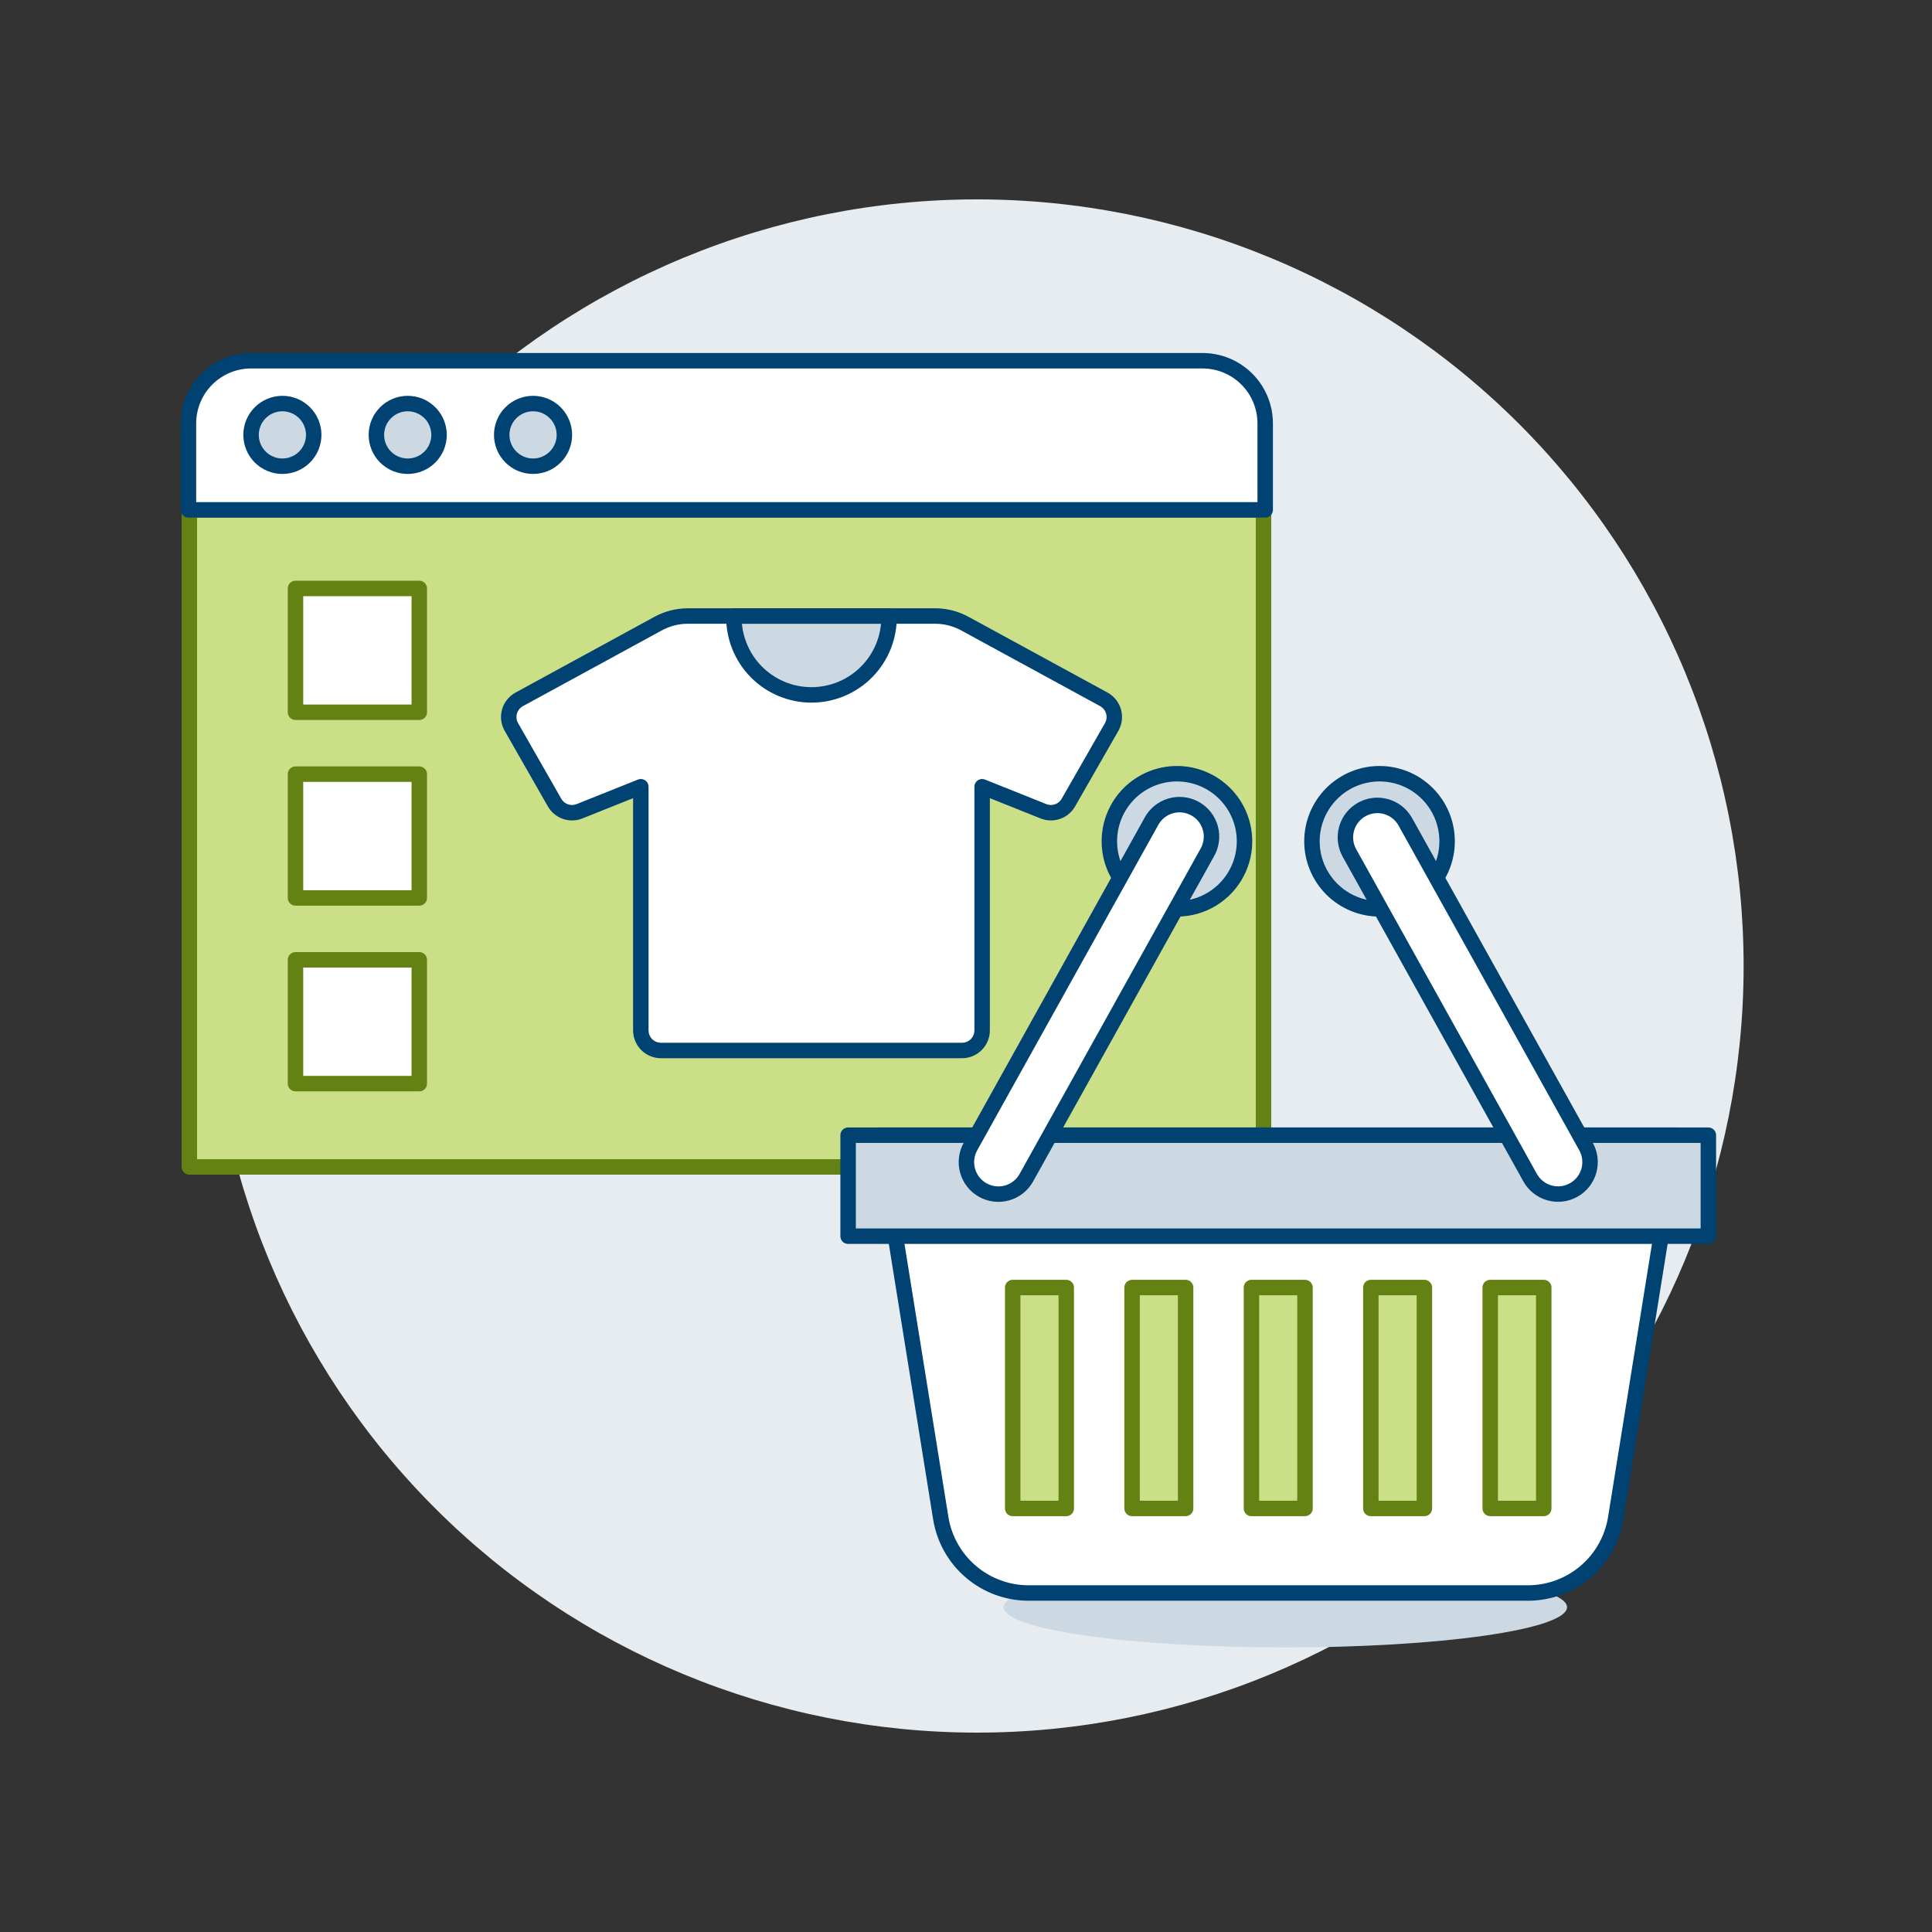 <?xml version="1.0" encoding="UTF-8"?>
<svg xmlns="http://www.w3.org/2000/svg" width="500" height="500" viewBox="0 0 500 500" fill="none">
  <rect x="0" y="0" width="500" height="500" fill="#333333" stroke="none"/>
  <g id="customize-shirt-basket-9">
    <path id="Vector" d="M54.447 250C54.447 302.619 75.35 353.083 112.557 390.29C149.764 427.497 200.228 448.4 252.847 448.4C305.466 448.4 355.93 427.497 393.137 390.29C430.344 353.083 451.247 302.619 451.247 250C451.247 223.946 446.115 198.147 436.145 174.076C426.174 150.005 411.56 128.133 393.137 109.71C374.714 91.287 352.843 76.673 328.772 66.702C304.701 56.732 278.902 51.6 252.847 51.6C226.793 51.6 200.994 56.732 176.923 66.702C152.852 76.673 130.98 91.287 112.557 109.71C94.134 128.133 79.52 150.005 69.55 174.076C59.579 198.147 54.447 223.946 54.447 250Z" fill="#E7ECF1"></path>
    <path id="Vector_2" d="M259.727 415.942C259.727 417.31 261.612 418.664 265.277 419.928C268.941 421.192 274.311 422.34 281.082 423.307C287.853 424.274 295.89 425.042 304.736 425.565C313.582 426.088 323.064 426.358 332.639 426.358C342.213 426.358 351.695 426.088 360.541 425.565C369.387 425.042 377.425 424.274 384.195 423.307C390.966 422.34 396.336 421.192 400 419.928C403.665 418.664 405.551 417.31 405.551 415.942C405.551 414.574 403.665 413.22 400 411.956C396.336 410.692 390.966 409.544 384.195 408.577C377.425 407.609 369.387 406.842 360.541 406.319C351.695 405.795 342.213 405.526 332.639 405.526C323.064 405.526 313.582 405.795 304.736 406.319C295.89 406.842 287.853 407.609 281.082 408.577C274.311 409.544 268.941 410.692 265.277 411.956C261.612 413.22 259.727 414.574 259.727 415.942Z" fill="#CCD9E2"></path>
    <path id="Vector_3" d="M49 132H327V302H49V132Z" fill="#CBDF86"></path>
    <path id="Vector_4" d="M49 132H327V302H49V132Z" stroke="#648213" stroke-width="4" stroke-linejoin="round"></path>
    <path id="Vector_5" d="M327.431 109.577C327.431 105.276 325.722 101.15 322.68 98.109C319.639 95.067 315.513 93.358 311.212 93.358H64.992C60.691 93.358 56.565 95.067 53.523 98.109C50.482 101.15 48.773 105.276 48.773 109.577V131.952H327.431V109.577Z" fill="white"></path>
    <path id="Vector_6" d="M327.431 109.577C327.431 105.276 325.722 101.15 322.68 98.109C319.639 95.067 315.513 93.358 311.212 93.358H64.992C60.691 93.358 56.565 95.067 53.523 98.109C50.482 101.15 48.773 105.276 48.773 109.577V131.952H327.431V109.577Z" stroke="#004272" stroke-width="4" stroke-linejoin="round"></path>
    <path id="Vector_7" d="M64.972 112.549C64.972 114.699 65.827 116.762 67.347 118.283C68.868 119.804 70.931 120.658 73.082 120.658C75.233 120.658 77.295 119.804 78.816 118.283C80.337 116.762 81.191 114.699 81.191 112.549C81.191 110.398 80.337 108.335 78.816 106.814C77.295 105.293 75.233 104.439 73.082 104.439C70.931 104.439 68.868 105.293 67.347 106.814C65.827 108.335 64.972 110.398 64.972 112.549Z" fill="#CCD9E2" stroke="#004272" stroke-width="4" stroke-linejoin="round"></path>
    <path id="Vector_8" d="M97.406 112.549C97.406 114.699 98.26 116.762 99.781 118.283C101.302 119.804 103.365 120.658 105.515 120.658C107.666 120.658 109.729 119.804 111.25 118.283C112.771 116.762 113.625 114.699 113.625 112.549C113.625 110.398 112.771 108.335 111.25 106.814C109.729 105.293 107.666 104.439 105.515 104.439C103.365 104.439 101.302 105.293 99.781 106.814C98.26 108.335 97.406 110.398 97.406 112.549Z" fill="#CCD9E2" stroke="#004272" stroke-width="4" stroke-linecap="round" stroke-linejoin="round"></path>
    <path id="Vector_9" d="M129.844 112.549C129.844 114.699 130.698 116.762 132.219 118.283C133.74 119.804 135.803 120.658 137.953 120.658C140.104 120.658 142.167 119.804 143.688 118.283C145.209 116.762 146.063 114.699 146.063 112.549C146.063 110.398 145.209 108.335 143.688 106.814C142.167 105.293 140.104 104.439 137.953 104.439C135.803 104.439 133.74 105.293 132.219 106.814C130.698 108.335 129.844 110.398 129.844 112.549Z" fill="#CCD9E2" stroke="#004272" stroke-width="4" stroke-linecap="round" stroke-linejoin="round"></path>
    <path id="Vector_10" d="M76.475 152.293H108.511V184.33H76.475V152.293Z" fill="white" stroke="#648213" stroke-width="4" stroke-linecap="round" stroke-linejoin="round"></path>
    <path id="Vector_11" d="M76.475 200.345H108.511V232.382H76.475V200.345Z" fill="white" stroke="#648213" stroke-width="4" stroke-linecap="round" stroke-linejoin="round"></path>
    <path id="Vector_12" d="M76.475 248.403H108.511V280.439H76.475V248.403Z" fill="white" stroke="#648213" stroke-width="4" stroke-linecap="round" stroke-linejoin="round"></path>
    <path id="Vector_13" d="M249.742 161.41C247.385 160.114 244.739 159.431 242.049 159.426H177.971C175.282 159.431 172.638 160.113 170.283 161.41L134.373 180.992C133.765 181.324 133.229 181.774 132.797 182.315C132.366 182.857 132.046 183.479 131.858 184.145C131.669 184.812 131.616 185.509 131.7 186.197C131.784 186.884 132.005 187.548 132.349 188.149L143.524 207.706C144.146 208.796 145.142 209.624 146.327 210.038C147.512 210.452 148.806 210.424 149.972 209.958L165.844 203.609V266.661C165.845 268.042 166.394 269.365 167.371 270.342C168.347 271.318 169.671 271.867 171.052 271.869H248.968C250.349 271.867 251.673 271.318 252.65 270.342C253.626 269.365 254.175 268.042 254.176 266.661V203.609L270.048 209.958C271.214 210.422 272.508 210.45 273.693 210.037C274.878 209.623 275.873 208.795 276.496 207.706L287.696 188.149C288.039 187.547 288.258 186.883 288.341 186.196C288.424 185.508 288.37 184.811 288.181 184.145C287.992 183.479 287.673 182.857 287.241 182.316C286.81 181.774 286.275 181.324 285.667 180.992L249.742 161.41Z" fill="white"></path>
    <path id="Vector_14" d="M249.742 161.41C247.385 160.114 244.739 159.431 242.049 159.426H177.971C175.282 159.431 172.638 160.113 170.283 161.41L134.373 180.992C133.765 181.324 133.229 181.774 132.797 182.315C132.366 182.857 132.046 183.479 131.858 184.145C131.669 184.812 131.616 185.509 131.7 186.197C131.784 186.884 132.005 187.548 132.349 188.149L143.524 207.706C144.146 208.796 145.142 209.624 146.327 210.038C147.512 210.452 148.806 210.424 149.972 209.958L165.844 203.609V266.661C165.845 268.042 166.394 269.365 167.371 270.342C168.347 271.318 169.671 271.867 171.052 271.869H248.968C250.349 271.867 251.673 271.318 252.65 270.342C253.626 269.365 254.175 268.042 254.176 266.661V203.609L270.048 209.958C271.214 210.422 272.508 210.45 273.693 210.037C274.878 209.623 275.873 208.795 276.496 207.706L287.696 188.149C288.039 187.547 288.258 186.883 288.341 186.196C288.424 185.508 288.37 184.811 288.181 184.145C287.992 183.479 287.673 182.857 287.241 182.316C286.81 181.774 286.275 181.324 285.667 180.992L249.742 161.41Z" stroke="#004272" stroke-width="4" stroke-linecap="round" stroke-linejoin="round"></path>
    <path id="Vector_15" d="M230.086 159.445C230.128 162.108 229.639 164.753 228.649 167.225C227.659 169.698 226.187 171.948 224.319 173.846C222.45 175.744 220.223 177.251 217.767 178.28C215.31 179.309 212.673 179.839 210.01 179.839C207.347 179.839 204.71 179.309 202.254 178.28C199.797 177.251 197.57 175.744 195.702 173.846C193.833 171.948 192.361 169.698 191.371 167.225C190.381 164.753 189.893 162.108 189.935 159.445H230.086Z" fill="#CCD9E2" stroke="#004272" stroke-width="4" stroke-linecap="round" stroke-linejoin="round"></path>
    <path id="Vector_16" d="M418.144 392.888C417.275 398.295 414.508 403.216 410.34 406.768C406.172 410.32 400.874 412.271 395.398 412.271H266.214C260.738 412.271 255.44 410.32 251.272 406.768C247.103 403.216 244.337 398.295 243.468 392.888L227.526 293.792H434.081L418.144 392.888Z" fill="white" stroke="#004272" stroke-width="4" stroke-linecap="round" stroke-linejoin="round"></path>
    <path id="Vector_17" d="M219.491 293.792H442.121V319.926H219.491V293.792Z" fill="#CCD9E2"></path>
    <path id="Vector_18" d="M219.491 293.792H442.121V319.926H219.491V293.792Z" stroke="#004272" stroke-width="4" stroke-linecap="round" stroke-linejoin="round"></path>
    <path id="Vector_19" d="M262.087 333.214H275.946V390.383H262.087V333.214Z" fill="#CBDF86" stroke="#648213" stroke-width="4" stroke-linecap="round" stroke-linejoin="round"></path>
    <path id="Vector_20" d="M292.979 333.214H306.837V390.383H292.979V333.214Z" fill="#CBDF86" stroke="#648213" stroke-width="4" stroke-linecap="round" stroke-linejoin="round"></path>
    <path id="Vector_21" d="M323.874 333.214H337.732V390.383H323.874V333.214Z" fill="#CBDF86" stroke="#648213" stroke-width="4" stroke-linecap="round" stroke-linejoin="round"></path>
    <path id="Vector_22" d="M354.77 333.214H368.628V390.383H354.77V333.214Z" fill="#CBDF86" stroke="#648213" stroke-width="4" stroke-linecap="round" stroke-linejoin="round"></path>
    <path id="Vector_23" d="M385.666 333.214H399.524V390.383H385.666V333.214Z" fill="#CBDF86" stroke="#648213" stroke-width="4" stroke-linecap="round" stroke-linejoin="round"></path>
    <path id="Vector_24" d="M287.101 217.725C287.101 222.364 288.943 226.812 292.223 230.092C295.503 233.372 299.951 235.214 304.59 235.214C309.228 235.214 313.676 233.372 316.956 230.092C320.236 226.812 322.078 222.364 322.078 217.725C322.078 213.087 320.236 208.639 316.956 205.359C313.676 202.079 309.228 200.236 304.59 200.236C299.951 200.236 295.503 202.079 292.223 205.359C288.943 208.639 287.101 213.087 287.101 217.725Z" fill="#CCD9E2" stroke="#004272" stroke-width="4" stroke-linecap="round" stroke-linejoin="round"></path>
    <path id="Vector_25" d="M312.382 220.736C312.947 219.784 313.315 218.728 313.464 217.632C313.614 216.535 313.542 215.419 313.253 214.351C312.964 213.283 312.463 212.283 311.781 211.411C311.099 210.54 310.249 209.814 309.281 209.276C308.313 208.739 307.248 208.401 306.147 208.283C305.047 208.164 303.934 208.268 302.874 208.587C301.814 208.906 300.829 209.435 299.977 210.141C299.125 210.848 298.423 211.718 297.914 212.701L251.151 296.738C250.622 297.688 250.286 298.733 250.161 299.813C250.036 300.893 250.126 301.987 250.424 303.032C250.722 304.078 251.223 305.055 251.898 305.906C252.573 306.758 253.41 307.469 254.36 307.997C255.31 308.526 256.355 308.862 257.435 308.987C258.515 309.112 259.609 309.023 260.654 308.725C261.7 308.427 262.676 307.926 263.528 307.25C264.38 306.575 265.091 305.738 265.619 304.788L312.382 220.736Z" fill="white" stroke="#004272" stroke-width="4" stroke-linecap="round" stroke-linejoin="round"></path>
    <path id="Vector_26" d="M339.533 217.725C339.533 222.364 341.376 226.812 344.656 230.092C347.935 233.372 352.384 235.214 357.022 235.214C361.661 235.214 366.109 233.372 369.389 230.092C372.669 226.812 374.511 222.364 374.511 217.725C374.511 213.087 372.669 208.639 369.389 205.359C366.109 202.079 361.661 200.236 357.022 200.236C352.384 200.236 347.935 202.079 344.656 205.359C341.376 208.639 339.533 213.087 339.533 217.725Z" fill="#CCD9E2" stroke="#004272" stroke-width="4" stroke-linecap="round" stroke-linejoin="round"></path>
    <path id="Vector_27" d="M349.23 220.736C348.162 218.817 347.901 216.553 348.503 214.442C349.104 212.33 350.52 210.544 352.439 209.477C354.358 208.409 356.622 208.148 358.733 208.749C360.845 209.351 362.631 210.767 363.698 212.686L410.461 296.723C411.529 298.642 411.79 300.906 411.188 303.017C410.587 305.129 409.171 306.915 407.252 307.982C405.333 309.05 403.069 309.311 400.958 308.71C398.846 308.108 397.06 306.692 395.993 304.773L349.23 220.736Z" fill="white" stroke="#004272" stroke-width="4" stroke-linecap="round" stroke-linejoin="round"></path>
  </g>
</svg>
